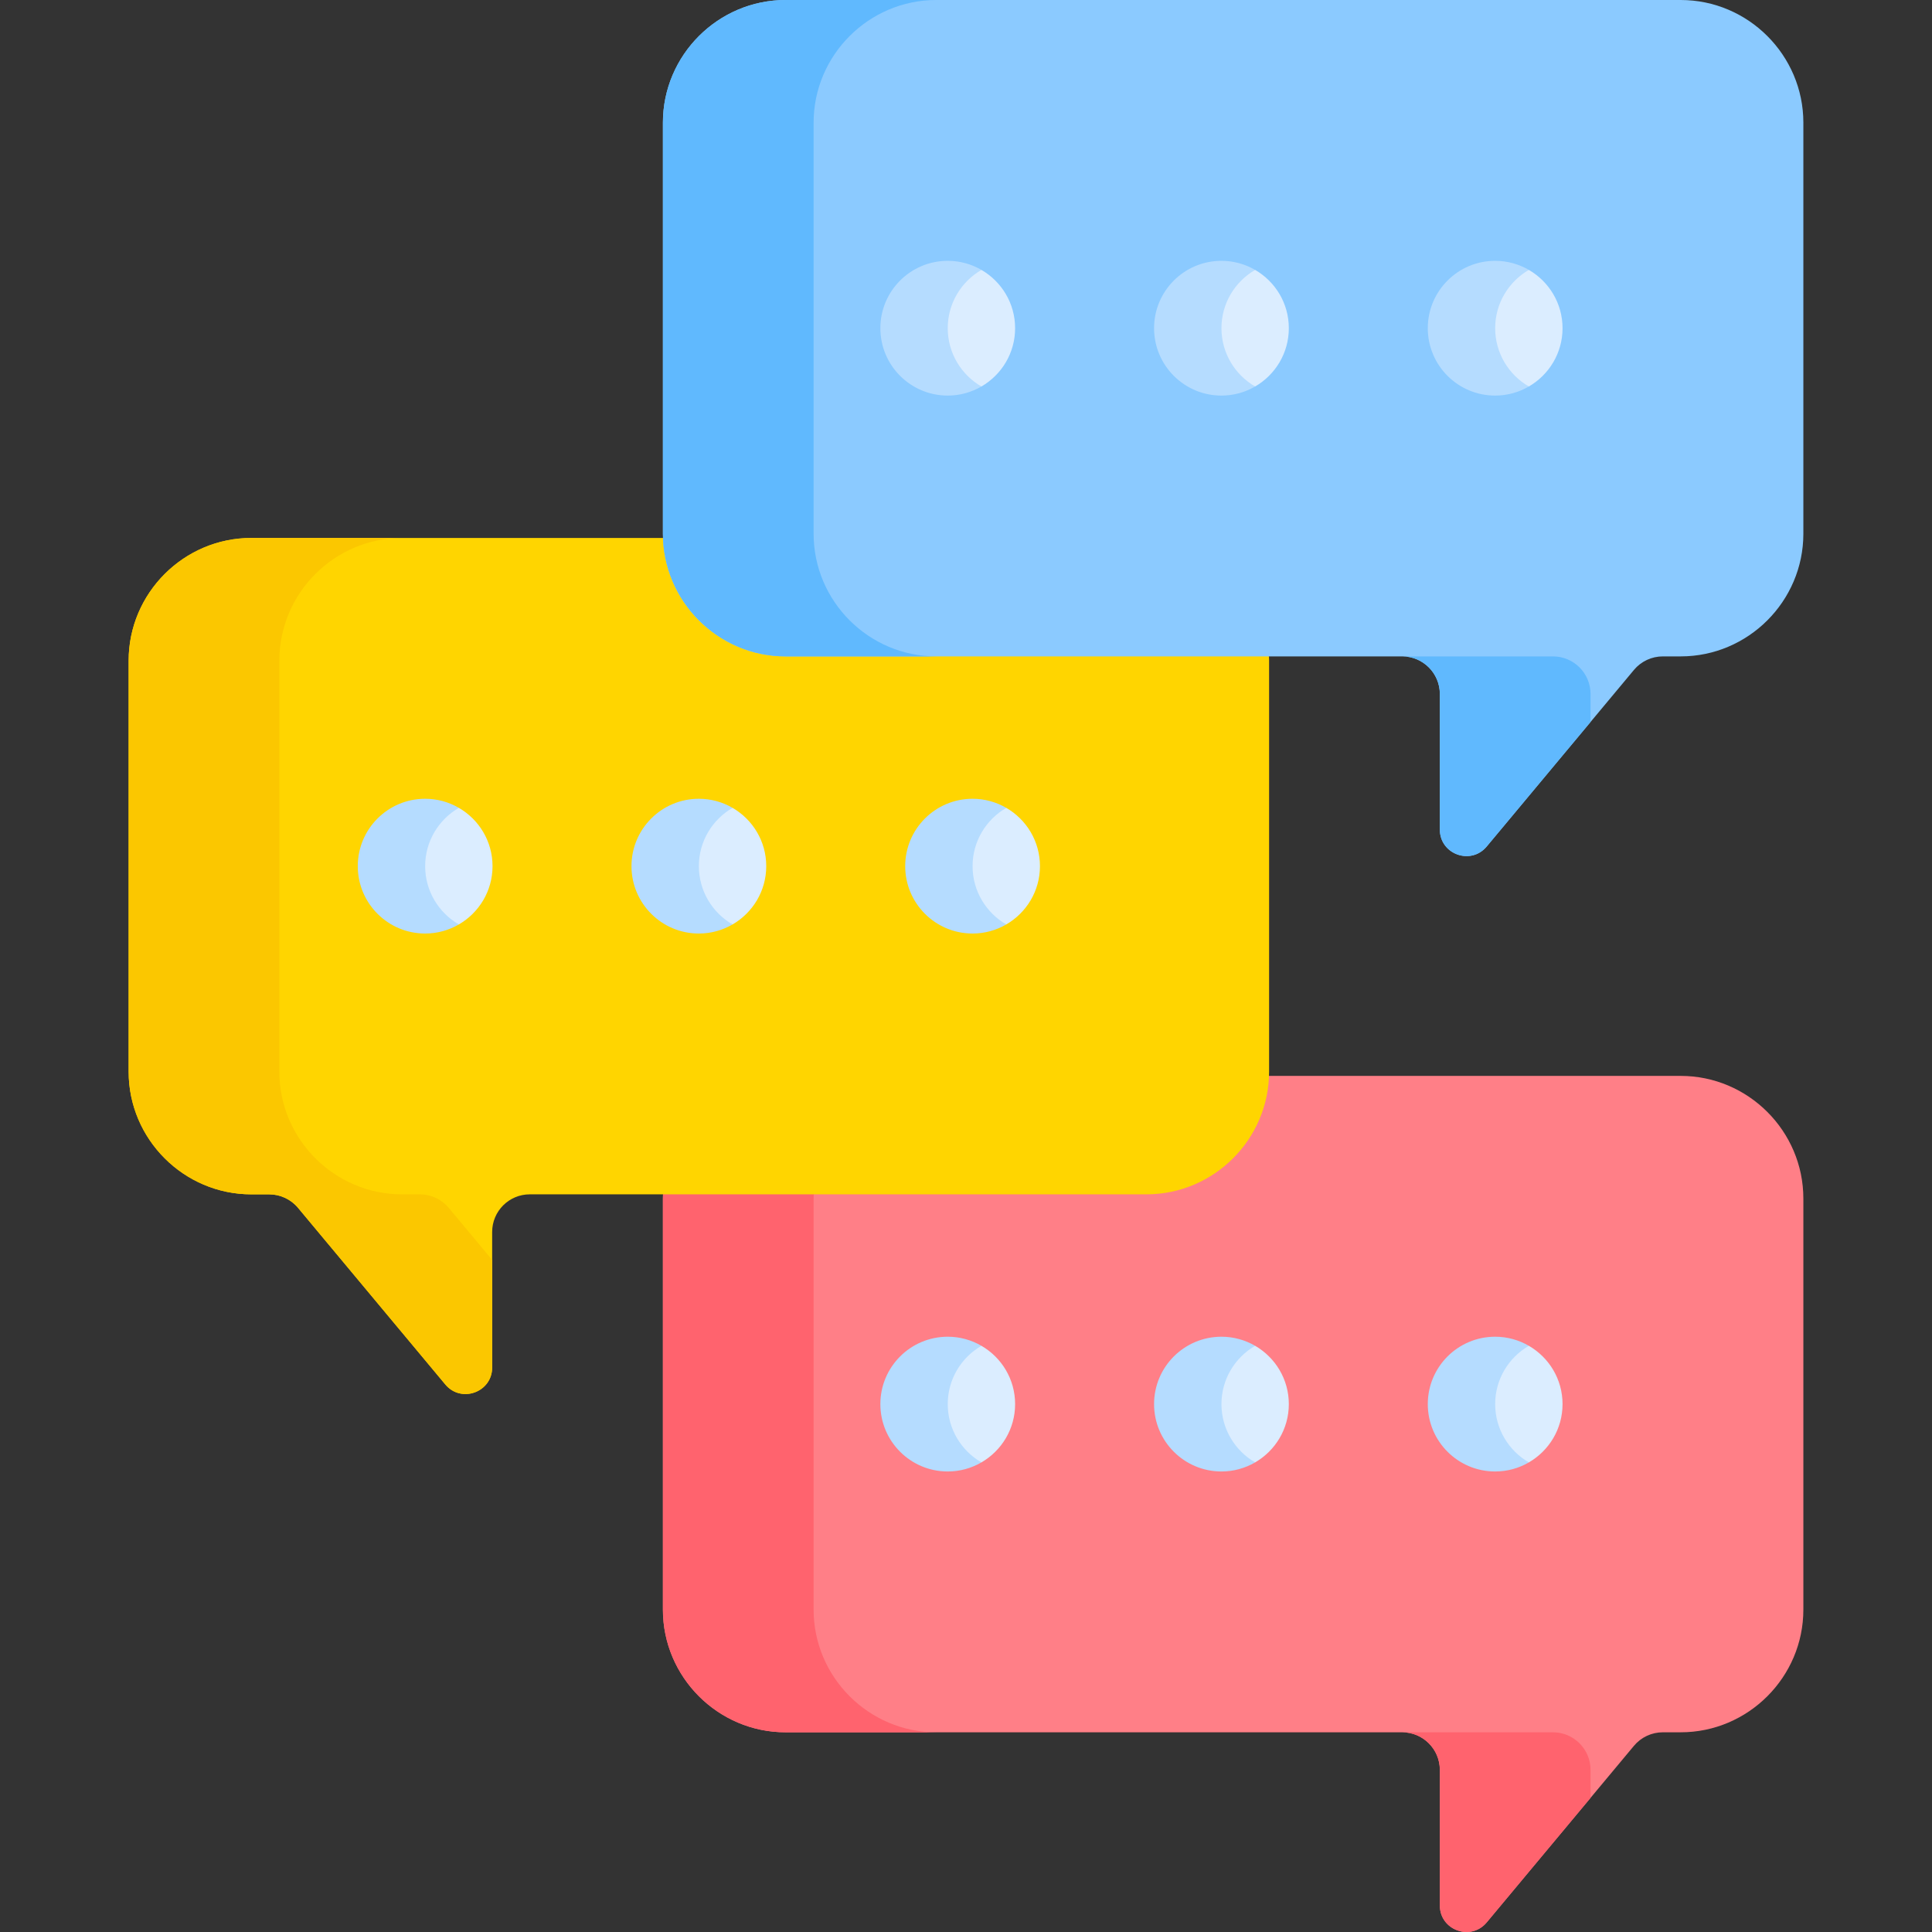 <svg id="Capa_1" enable-background="new 0 0 512 512" height="512" viewBox="0 0 512 512" width="512" xmlns="http://www.w3.org/2000/svg"><rect x="0" y="0" width="512" height="512" fill="#333333" stroke="none"/><g><path d="m445.406 285.125h-109.111l-6.795 2.712-23.659 21.977h-117.819l-12.318 6.699c-.013.371-.028.741-.028 1.115v108.945c0 17.877 14.626 32.503 32.503 32.503h163.419c5.509 0 9.974 4.466 9.974 9.974v35.912c0 6.568 8.211 9.542 12.418 4.498l39.021-46.797c1.895-2.273 4.701-3.587 7.66-3.587h4.735c17.877 0 32.503-14.627 32.503-32.503v-108.944c0-17.877-14.626-32.504-32.503-32.504z" fill="#ff7f87"/><g fill="#ff636e"><path d="m421.511 469.051c0-5.509-4.466-9.974-9.974-9.974h-39.938c5.509 0 9.974 4.466 9.974 9.974v35.912c0 6.568 8.211 9.542 12.418 4.498l27.52-33.005z"/><path d="m215.614 426.573v-108.944c0-.374.016-.744.028-1.115l12.318-6.699h-39.938l-12.318 6.699c-.013.371-.028.741-.028 1.115v108.945c0 17.877 14.626 32.503 32.503 32.503h39.938c-17.876 0-32.503-14.627-32.503-32.504z"/></g><path d="m336.295 173.951-8.34-5.787h-124.892l-23.626-22.664-3.733-2.938h-109.11c-17.877 0-32.503 14.627-32.503 32.503v108.945c0 17.877 14.626 32.503 32.503 32.503h4.735c2.959 0 5.766 1.314 7.66 3.587l39.021 46.797c4.206 5.044 12.417 2.07 12.417-4.498v-35.912c0-5.509 4.466-9.975 9.974-9.975h163.419c17.877 0 32.503-14.626 32.503-32.503v-108.943c0-.374-.015-.744-.028-1.115z" fill="#ffd500"/><path d="m118.927 320.101c-1.895-2.273-4.701-3.587-7.66-3.587h-4.735c-17.877 0-32.503-14.626-32.503-32.503v-108.945c0-17.877 14.626-32.503 32.503-32.503h-39.938c-17.877 0-32.503 14.627-32.503 32.503v108.945c0 17.877 14.626 32.503 32.503 32.503h4.735c2.959 0 5.766 1.314 7.66 3.587l39.021 46.797c4.206 5.044 12.417 2.07 12.417-4.498v-28.507z" fill="#fbc700"/><path d="m445.406 0h-237.227c-17.877 0-32.503 14.626-32.503 32.503v108.945c0 17.877 14.626 32.503 32.503 32.503h163.419c5.508 0 9.974 4.466 9.974 9.974v35.912c0 6.568 8.212 9.542 12.417 4.498l39.021-46.797c1.895-2.273 4.701-3.587 7.661-3.587h4.735c17.877 0 32.503-14.626 32.503-32.503v-108.945c0-17.877-14.626-32.503-32.503-32.503z" fill="#8bcaff"/><g fill="#60b9fe"><path d="m421.511 183.926c0-5.509-4.466-9.974-9.974-9.974h-39.938c5.508 0 9.974 4.466 9.974 9.974v35.912c0 6.568 8.212 9.542 12.417 4.498l27.521-33.005z"/><path d="m215.614 141.448v-108.945c0-17.876 14.626-32.503 32.503-32.503h-39.937c-17.877 0-32.503 14.627-32.503 32.503v108.945c0 17.877 14.626 32.503 32.503 32.503h39.938c-17.878 0-32.504-14.626-32.504-32.503z"/></g><path d="m405.163 71.528h-2.262l-7.726 9.758v10.989l5.408 8.671 4.579 1.478c5.332-3.089 8.928-8.843 8.928-15.448.001-6.606-3.595-12.36-8.927-15.448z" fill="#dbedff"/><path d="m396.235 86.976c0-6.606 3.596-12.359 8.928-15.448-2.629-1.523-5.672-2.408-8.928-2.408-9.862 0-17.857 7.995-17.857 17.857s7.995 17.857 17.857 17.857c3.256 0 6.3-.886 8.928-2.408-5.332-3.091-8.928-8.845-8.928-15.45z" fill="#b5dcff"/><path d="m332.626 71.528h-2.262l-7.726 9.758v10.989l5.408 8.671 4.579 1.478c5.332-3.089 8.928-8.843 8.928-15.448.002-6.606-3.595-12.36-8.927-15.448z" fill="#dbedff"/><path d="m323.698 86.976c0-6.606 3.596-12.359 8.928-15.448-2.629-1.523-5.672-2.408-8.928-2.408-9.862 0-17.857 7.995-17.857 17.857s7.995 17.857 17.857 17.857c3.256 0 6.3-.886 8.928-2.408-5.332-3.091-8.928-8.845-8.928-15.45z" fill="#b5dcff"/><path d="m260.09 71.528h-2.262l-7.726 9.758v10.989l5.408 8.671 4.579 1.478c5.332-3.089 8.928-8.843 8.928-15.448.001-6.606-3.595-12.36-8.927-15.448z" fill="#dbedff"/><path d="m251.162 86.976c0-6.606 3.596-12.359 8.928-15.448-2.629-1.523-5.672-2.408-8.928-2.408-9.862 0-17.857 7.995-17.857 17.857s7.995 17.857 17.857 17.857c3.256 0 6.3-.886 8.928-2.408-5.332-3.091-8.928-8.845-8.928-15.45z" fill="#b5dcff"/><path d="m266.672 214.09h-2.262l-7.726 9.758v10.989l5.408 8.671 4.579 1.478c5.332-3.089 8.928-8.843 8.928-15.448.001-6.605-3.595-12.359-8.927-15.448z" fill="#dbedff"/><path d="m257.744 229.538c0-6.606 3.596-12.359 8.928-15.448-2.629-1.523-5.672-2.408-8.928-2.408-9.862 0-17.857 7.995-17.857 17.857s7.995 17.857 17.857 17.857c3.256 0 6.3-.886 8.928-2.408-5.332-3.09-8.928-8.844-8.928-15.45z" fill="#b5dcff"/><path d="m194.135 214.09h-2.262l-7.726 9.758v10.989l5.408 8.671 4.579 1.478c5.332-3.089 8.928-8.843 8.928-15.448.001-6.605-3.595-12.359-8.927-15.448z" fill="#dbedff"/><path d="m185.207 229.538c0-6.606 3.596-12.359 8.928-15.448-2.629-1.523-5.672-2.408-8.928-2.408-9.862 0-17.857 7.995-17.857 17.857s7.995 17.857 17.857 17.857c3.256 0 6.3-.886 8.928-2.408-5.332-3.09-8.928-8.844-8.928-15.45z" fill="#b5dcff"/><path d="m121.599 214.09h-2.262l-7.726 9.758v10.989l5.408 8.671 4.579 1.478c5.332-3.089 8.928-8.843 8.928-15.448.001-6.605-3.595-12.359-8.927-15.448z" fill="#dbedff"/><path d="m112.671 229.538c0-6.606 3.596-12.359 8.928-15.448-2.629-1.523-5.672-2.408-8.928-2.408-9.862 0-17.857 7.995-17.857 17.857s7.995 17.857 17.857 17.857c3.256 0 6.3-.886 8.928-2.408-5.332-3.09-8.928-8.844-8.928-15.45z" fill="#b5dcff"/><path d="m405.163 356.653h-2.262l-7.726 9.758v10.989l5.408 8.671 4.579 1.478c5.332-3.089 8.928-8.843 8.928-15.448s-3.595-12.359-8.927-15.448z" fill="#dbedff"/><path d="m396.235 372.101c0-6.605 3.596-12.359 8.928-15.448-2.629-1.523-5.672-2.408-8.928-2.408-9.862 0-17.857 7.995-17.857 17.857s7.995 17.857 17.857 17.857c3.256 0 6.3-.886 8.928-2.408-5.332-3.091-8.928-8.845-8.928-15.45z" fill="#b5dcff"/><path d="m332.626 356.653h-2.262l-7.726 9.758v10.989l5.408 8.671 4.579 1.478c5.332-3.089 8.928-8.843 8.928-15.448s-3.595-12.359-8.927-15.448z" fill="#dbedff"/><path d="m323.698 372.101c0-6.605 3.596-12.359 8.928-15.448-2.629-1.523-5.672-2.408-8.928-2.408-9.862 0-17.857 7.995-17.857 17.857s7.995 17.857 17.857 17.857c3.256 0 6.3-.886 8.928-2.408-5.332-3.091-8.928-8.845-8.928-15.45z" fill="#b5dcff"/><path d="m260.09 356.653h-2.262l-7.726 9.758v10.989l5.408 8.671 4.579 1.478c5.332-3.089 8.928-8.843 8.928-15.448s-3.595-12.359-8.927-15.448z" fill="#dbedff"/><path d="m251.162 372.101c0-6.605 3.596-12.359 8.928-15.448-2.629-1.523-5.672-2.408-8.928-2.408-9.862 0-17.857 7.995-17.857 17.857s7.995 17.857 17.857 17.857c3.256 0 6.3-.886 8.928-2.408-5.332-3.091-8.928-8.845-8.928-15.45z" fill="#b5dcff"/></g></svg>
